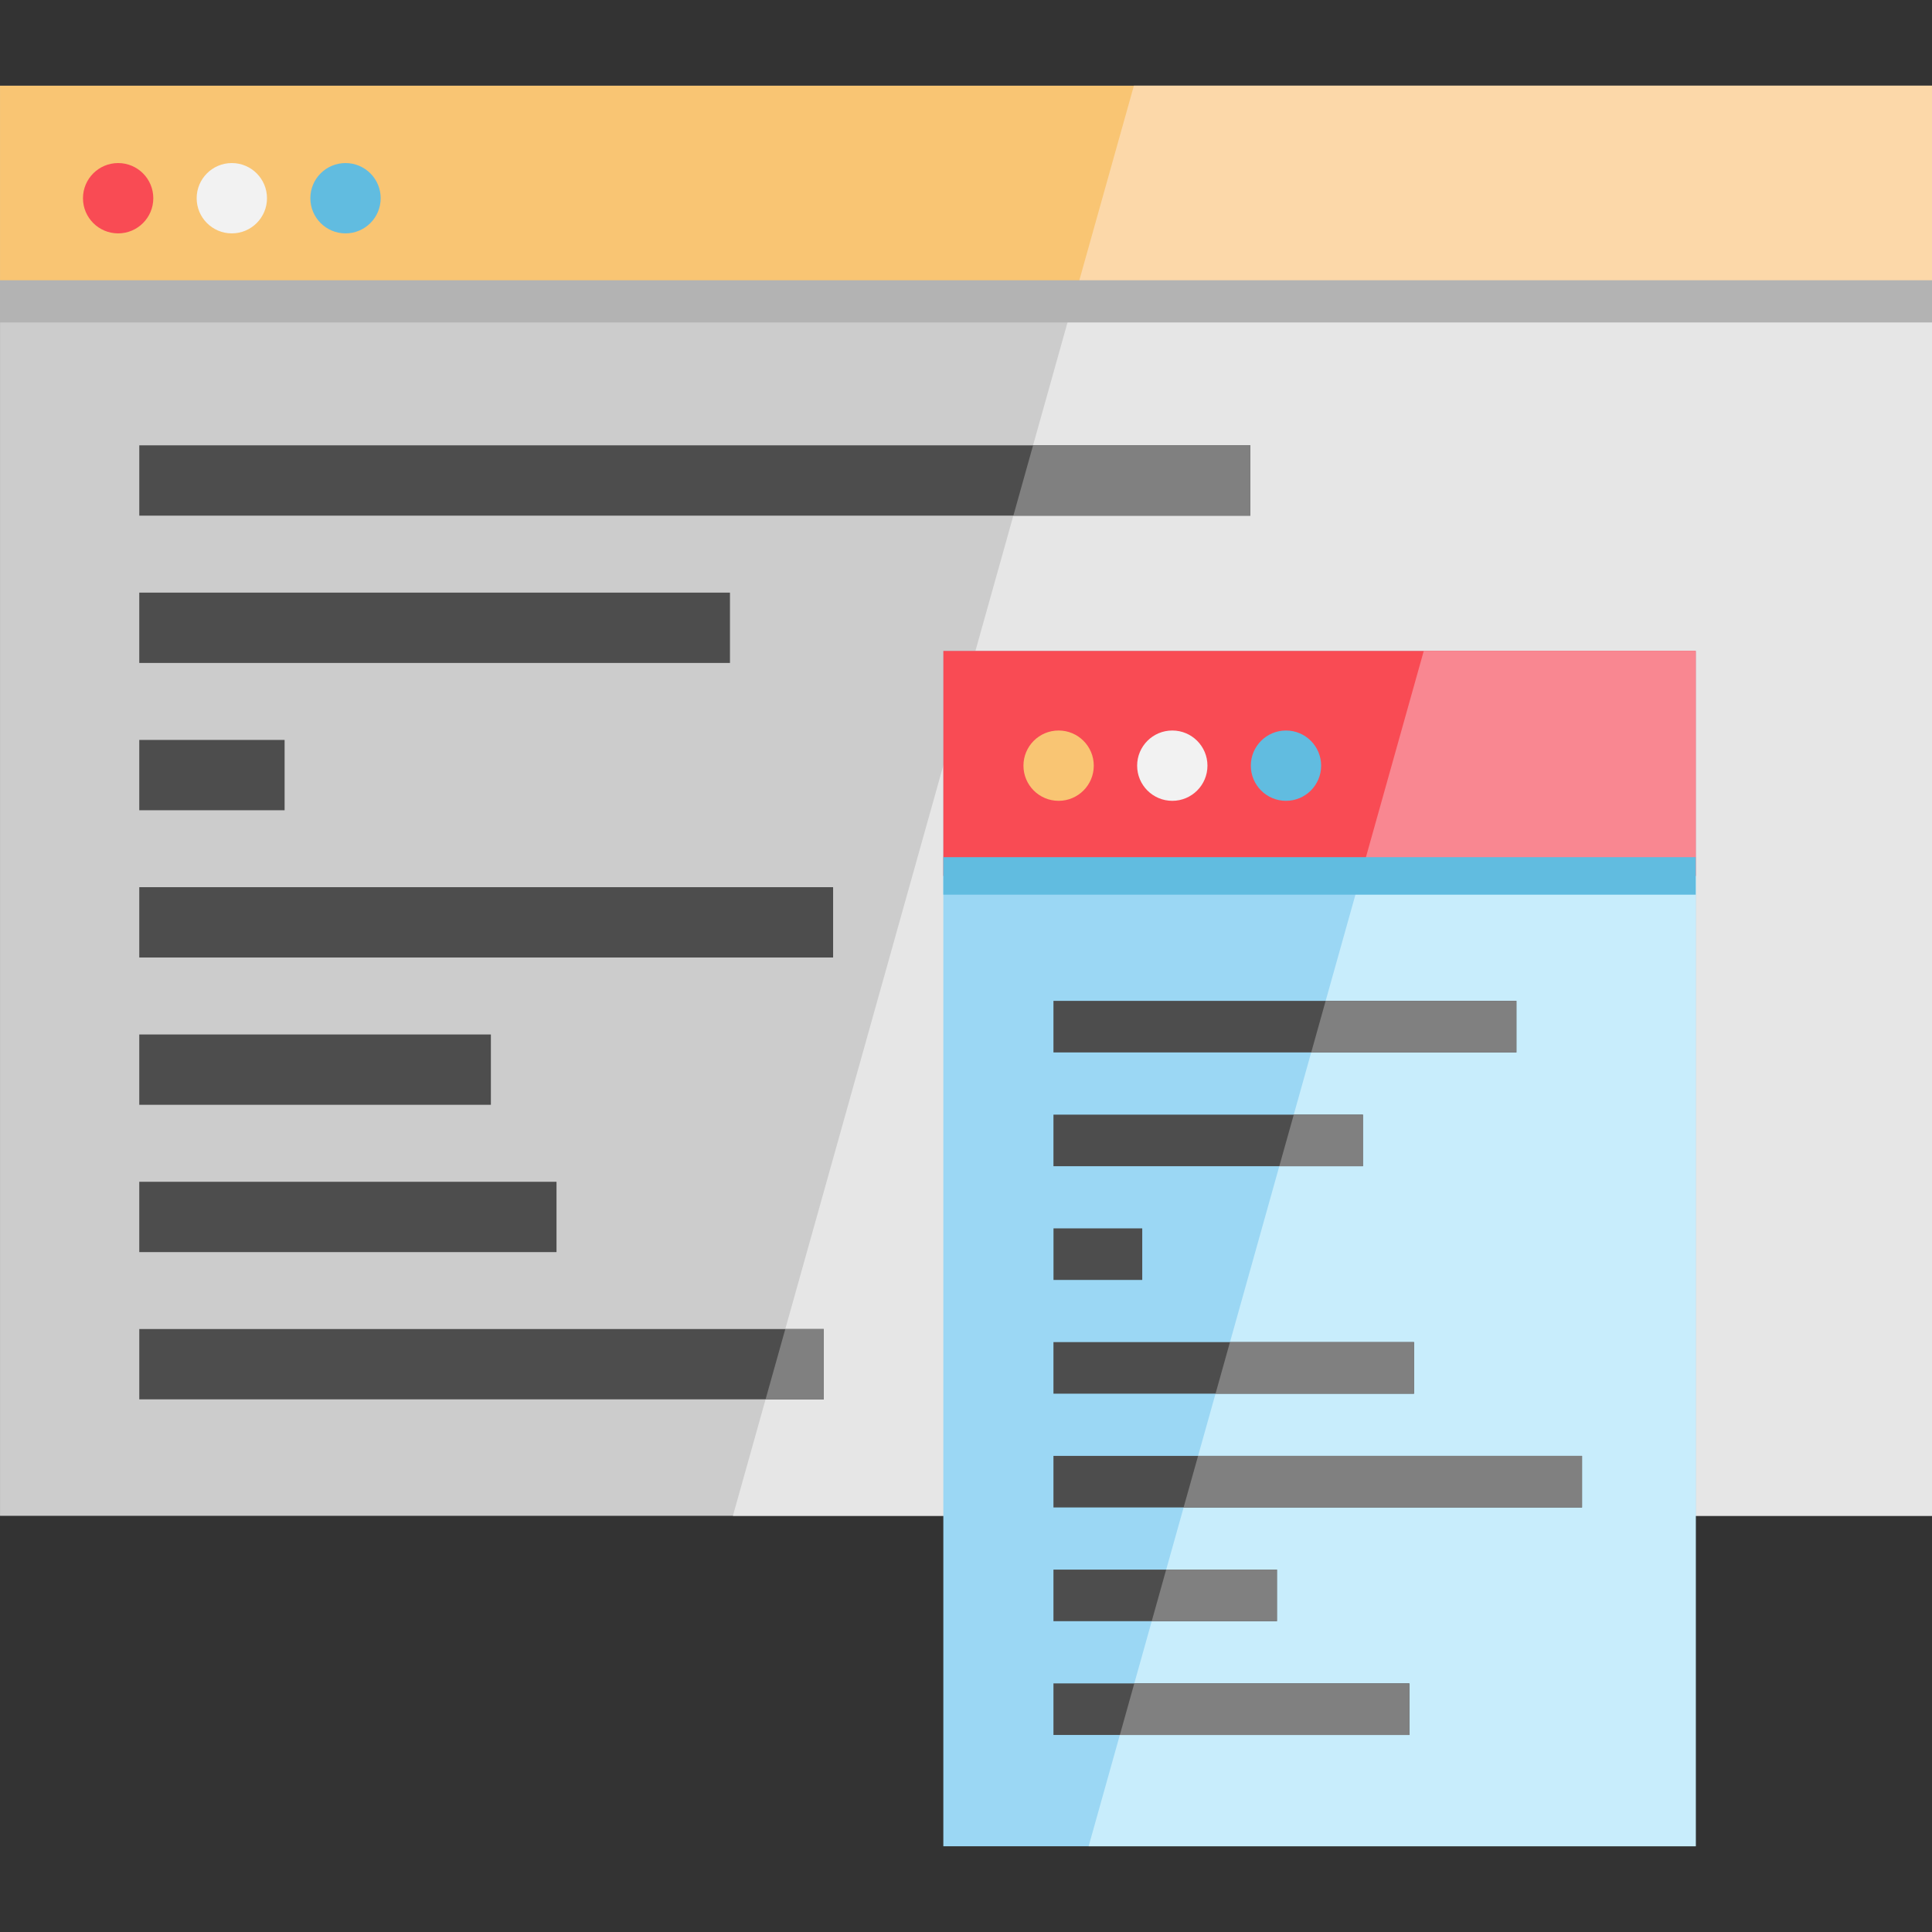 <?xml version="1.0" encoding="iso-8859-1"?>
<!-- Generator: Adobe Illustrator 19.0.0, SVG Export Plug-In . SVG Version: 6.00 Build 0)  -->
<svg version="1.1" id="Layer_1" xmlns="http://www.w3.org/2000/svg" xmlns:xlink="http://www.w3.org/1999/xlink" x="0px" y="0px"
	 viewBox="0 0 512.005 512.005" style="enable-background:new 0 0 512.005 512.005;" xml:space="preserve">
<rect x="0" y="0" width="512.005" height="512.005" fill="#333333" stroke="none"/>
<rect x="0.007" y="22.719" style="fill:#CCCCCC;" width="511.993" height="378.994"/>
<polygon style="fill:#E6E6E6;" points="512,22.719 512,401.712 194.232,401.712 300.494,22.719 "/>
<rect x="0.007" y="22.719" style="fill:#F9C573;" width="511.993" height="57.15"/>
<polygon style="fill:#FCD8A9;" points="512,22.719 512,79.869 284.467,79.869 300.494,22.719 "/>
<rect y="74.274" style="fill:#B3B3B3;" width="512.005" height="11.182"/>
<circle style="fill:#F94B54;" cx="31.308" cy="52.531" r="9.318"/>
<circle style="fill:#61BCE0;" cx="91.565" cy="52.531" r="9.318"/>
<circle style="fill:#F2F2F2;" cx="61.437" cy="52.531" r="9.318"/>
<rect x="249.995" y="172.497" style="fill:#9BD7F4;" width="199.393" height="316.787"/>
<polygon style="fill:#C8EDFC;" points="449.389,172.5 449.389,489.286 288.499,489.286 377.318,172.5 "/>
<g>
	<rect x="36.913" y="118.018" style="fill:#4D4D4D;" width="294.449" height="18.636"/>
	<rect x="36.909" y="157.054" style="fill:#4D4D4D;" width="156.542" height="18.636"/>
	<rect x="36.909" y="196.09" style="fill:#4D4D4D;" width="38.514" height="18.636"/>
	<rect x="36.909" y="235.114" style="fill:#4D4D4D;" width="183.875" height="18.636"/>
	<rect x="36.909" y="274.15" style="fill:#4D4D4D;" width="93.18" height="18.636"/>
	<rect x="36.909" y="313.186" style="fill:#4D4D4D;" width="110.574" height="18.636"/>
	<rect x="36.913" y="352.21" style="fill:#4D4D4D;" width="181.39" height="18.636"/>
	<rect x="279.179" y="265.242" style="fill:#4D4D4D;" width="122.687" height="13.666"/>
	<rect x="279.179" y="295.395" style="fill:#4D4D4D;" width="82.011" height="13.666"/>
	<rect x="279.192" y="325.536" style="fill:#4D4D4D;" width="23.516" height="13.666"/>
	<rect x="279.179" y="355.676" style="fill:#4D4D4D;" width="95.553" height="13.666"/>
	<rect x="279.179" y="385.829" style="fill:#4D4D4D;" width="140.08" height="13.666"/>
	<rect x="279.179" y="415.97" style="fill:#4D4D4D;" width="59.225" height="13.666"/>
	<rect x="279.179" y="446.123" style="fill:#4D4D4D;" width="94.323" height="13.666"/>
</g>
<rect x="249.995" y="172.497" style="fill:#F94B54;" width="199.393" height="59.635"/>
<polygon style="fill:#F98791;" points="449.389,172.5 449.389,232.135 360.595,232.135 377.318,172.5 "/>
<circle style="fill:#F9C573;" cx="280.546" cy="202.911" r="9.318"/>
<circle style="fill:#61BCE0;" cx="340.802" cy="202.911" r="9.318"/>
<circle style="fill:#F2F2F2;" cx="310.674" cy="202.911" r="9.318"/>
<g>
	<polygon style="fill:#808080;" points="208.115,352.213 218.303,352.213 218.303,370.849 202.885,370.849 	"/>
	<polygon style="fill:#808080;" points="331.361,118.02 331.361,136.656 268.558,136.656 273.776,118.02 	"/>
	<polygon style="fill:#808080;" points="338.406,429.639 305.221,429.639 309.048,415.973 338.406,415.973 	"/>
	<polygon style="fill:#808080;" points="361.191,309.064 339.027,309.064 342.866,295.398 361.191,295.398 	"/>
	<polygon style="fill:#808080;" points="300.6,446.126 373.504,446.126 373.504,459.792 296.773,459.792 	"/>
	<polygon style="fill:#808080;" points="374.734,369.345 322.13,369.345 325.957,355.679 374.734,355.679 	"/>
	<polygon style="fill:#808080;" points="401.868,278.911 347.488,278.911 351.314,265.245 401.868,265.245 	"/>
	<polygon style="fill:#808080;" points="419.261,385.832 419.261,399.498 313.67,399.498 317.509,385.832 	"/>
</g>
<rect x="249.995" y="227.163" style="fill:#61BCE0;" width="199.393" height="9.939"/>
<g>
</g>
<g>
</g>
<g>
</g>
<g>
</g>
<g>
</g>
<g>
</g>
<g>
</g>
<g>
</g>
<g>
</g>
<g>
</g>
<g>
</g>
<g>
</g>
<g>
</g>
<g>
</g>
<g>
</g>
</svg>
